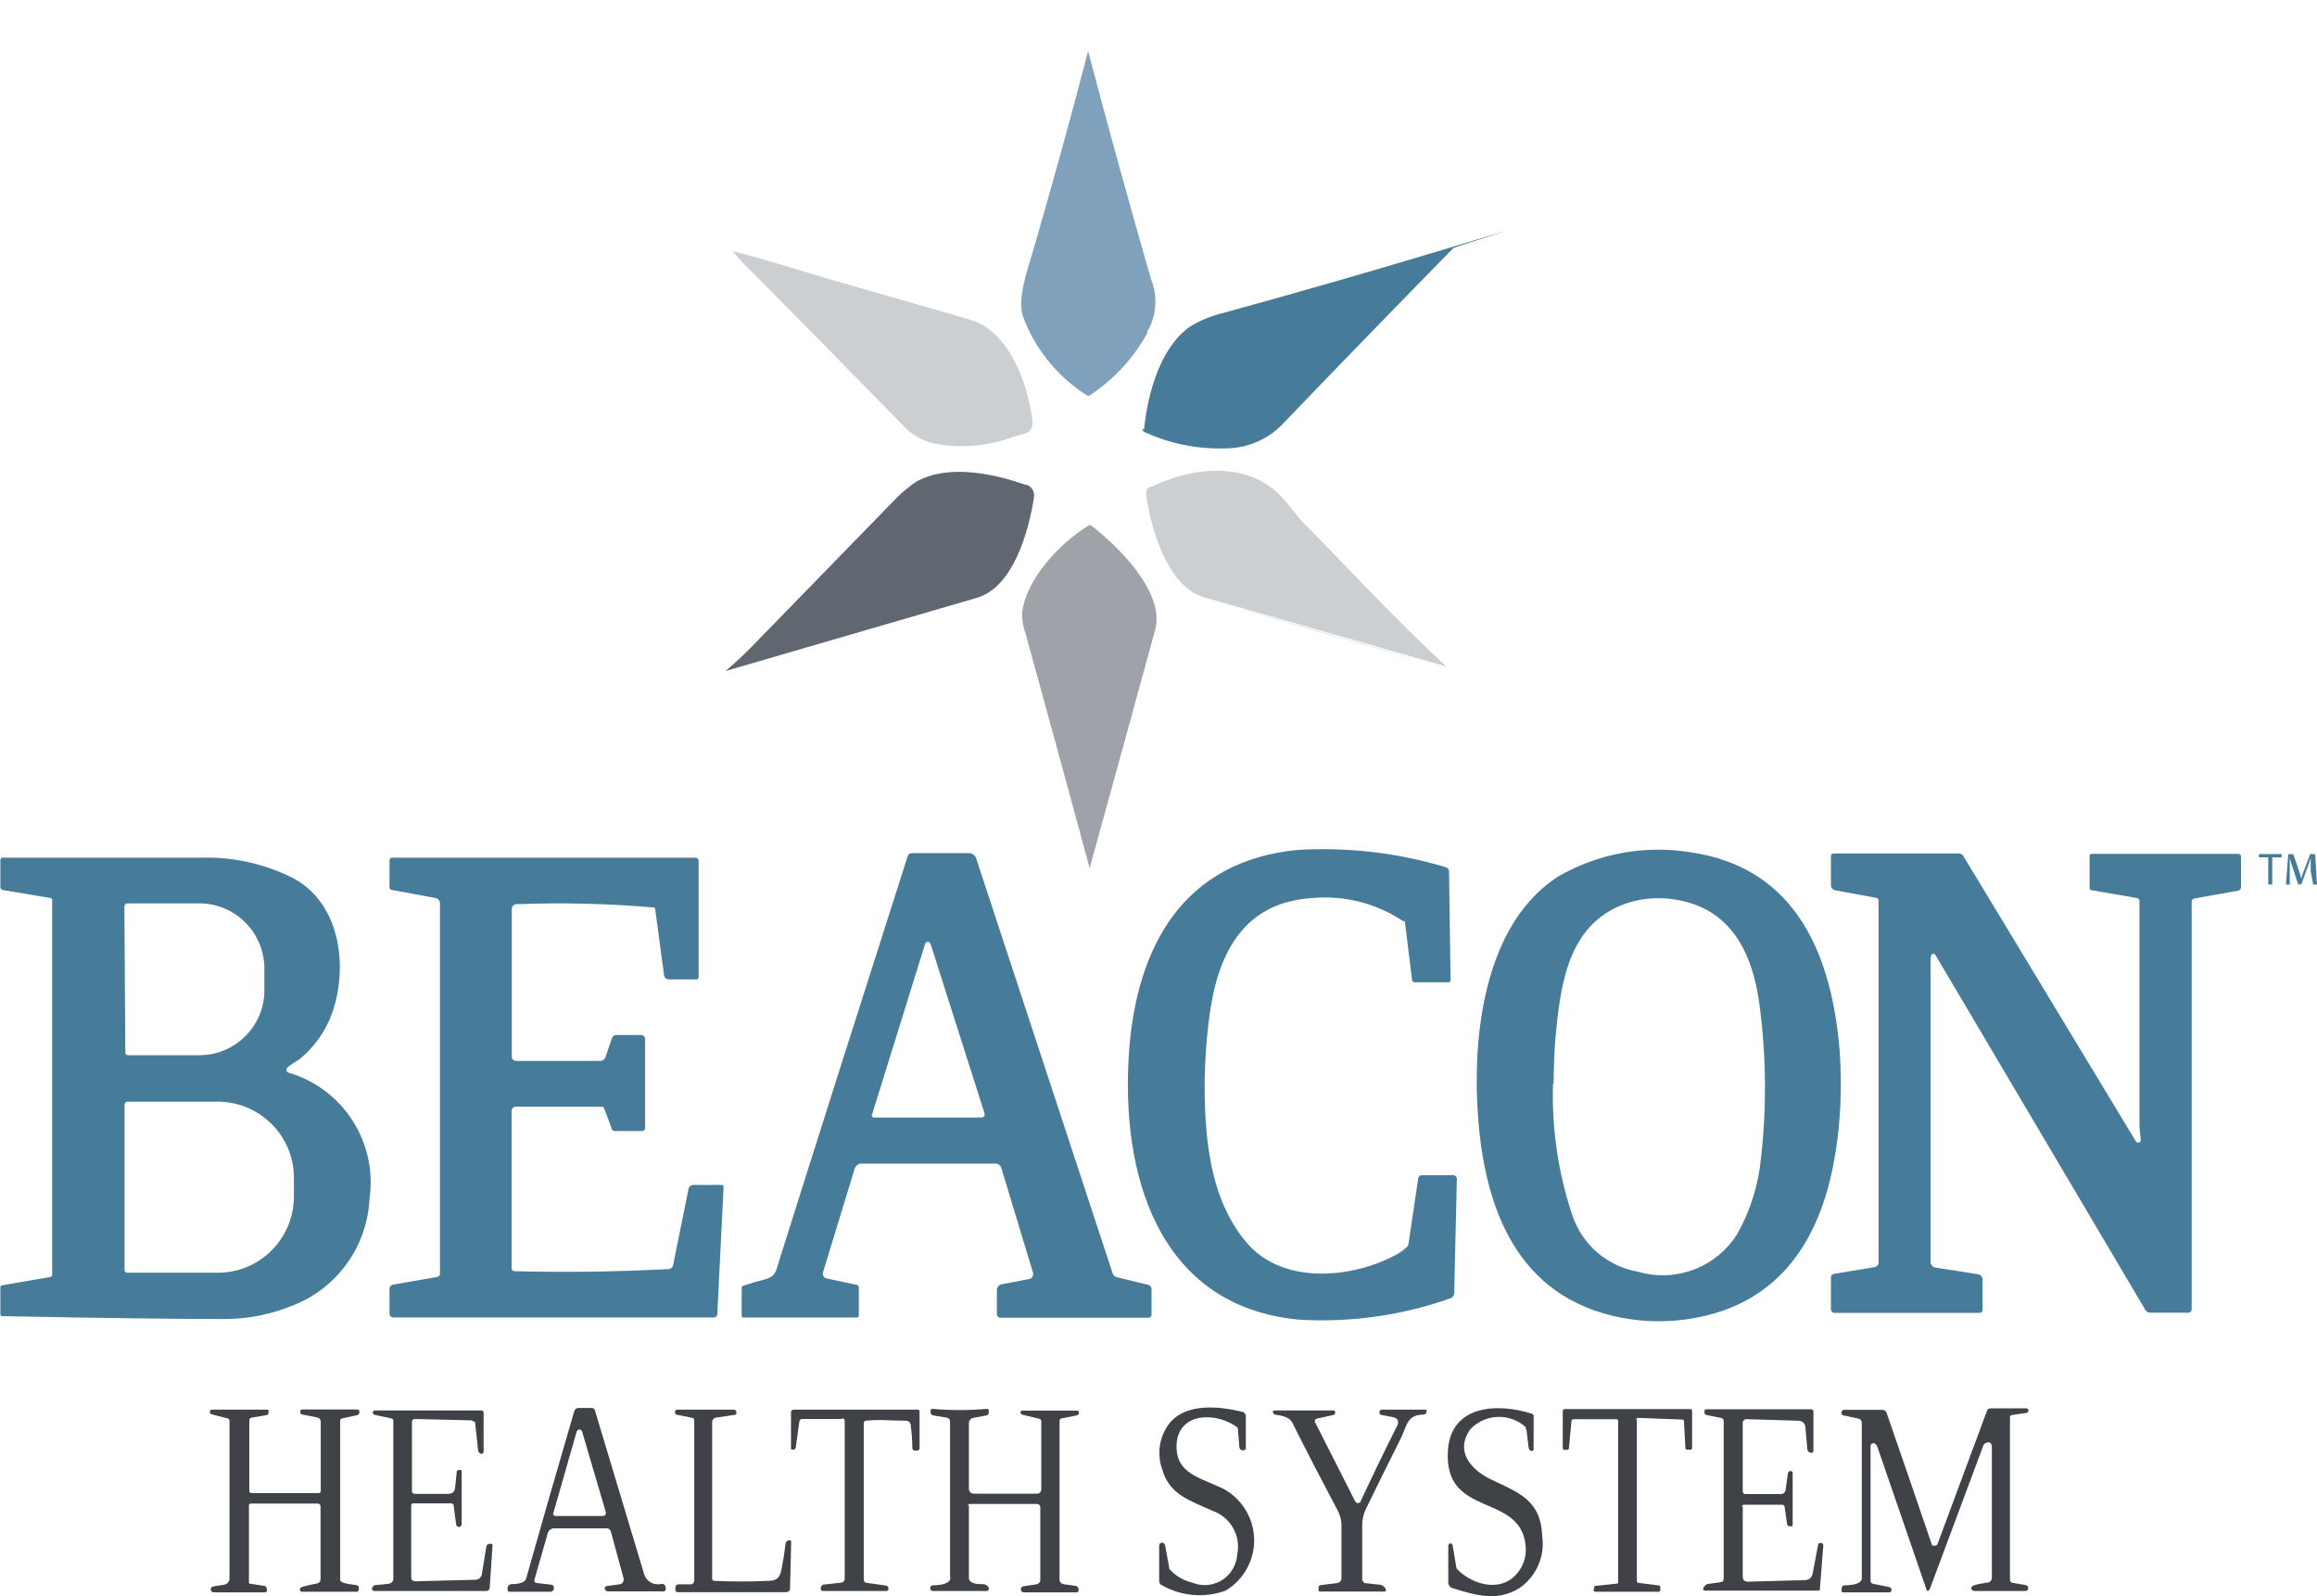 <svg xmlns="http://www.w3.org/2000/svg" id="Capa_2" data-name="Capa 2" viewBox="0 0 121.65 83.8"><defs><style>      .cls-1 {        fill: none;      }      .cls-1, .cls-2, .cls-3, .cls-4, .cls-5, .cls-6, .cls-7 {        stroke-width: 0px;      }      .cls-2 {        fill: #606770;      }      .cls-3 {        fill: #467b9a;      }      .cls-4 {        fill: #3f4247;      }      .cls-5 {        fill: #cbcfd2;      }      .cls-6 {        fill: #9fa2a8;      }      .cls-7 {        fill: #80a1bb;      }    </style></defs><g id="Capa_1-2" data-name="Capa 1"><path class="cls-1" d="M60.27,17.43c.5-.83.58-1.86.22-2.76-1.15-4-2.25-8-3.31-12-1.59-6,0,0,0,0-.94,3.51-1.92,7.01-2.94,10.5-.28,1-.87,2.57-.51,3.5.64,1.69,1.81,3.12,3.34,4.09.04.03.1.03.14,0,1.28-.84,2.33-1.98,3.06-3.33"></path><path class="cls-1" d="M62.46,17.16c-1.57,1.12-2.21,3.56-2.39,5.37,0,.06.02.11.07.14,1.34.62,2.81.92,4.28.87,1.18,0,2.31-.5,3.1-1.38,2.95-3.07,5.9-6.12,8.86-9.13,4.44-4.52,0-.09,0-.08-4,1.2-8,2.35-12,3.46-.65.15-1.27.4-1.84.75"></path><path class="cls-1" d="M54.19,21.94c-.26-1.77-1.08-4.2-2.85-5-.13-.05-.72-.23-1.77-.53l-6.41-1.84c-1.09-.31-3-.95-4.58-1.33-.08,0-.09,0,0,.06.25.29.51.57.78.84,2.67,2.72,5.35,5.44,8.05,8.17.43.49.99.84,1.62,1,1.4.26,2.85.14,4.18-.37.59-.22,1.11-.11,1-1"></path><path class="cls-1" d="M53.83,25.43c-1.77-.62-4-1.08-5.7-.2-.47.3-.9.67-1.28,1.08l-7.44,7.63c-.43.44-.88.85-1.35,1.25h0l13.21-3.84c1.92-.56,2.71-3.54,3-5.22.09-.31-.09-.64-.4-.73-.01,0-.02,0-.04,0"></path><path class="cls-1" d="M63.19,31.35c4.24,1.25,8.49,2.47,12.76,3.66M75.95,34.94c-2.65-2.47-5.24-5.26-7.69-7.73-.07-.07-.34-.39-.81-1-1.69-2-4.58-1.79-6.78-.8-.35.15-.54.1-.47.61.21,1.75,1.09,4.73,3,5.28"></path><path class="cls-1" d="M57.12,27.59c-1.5.92-3.27,2.78-3.49,4.59-.02.36.02.72.12,1.07,1.14,4.1,2.26,8.21,3.37,12.33q0,.06,0,0c1.16-4.18,2.3-8.36,3.45-12.55.54-2-1.93-4.39-3.35-5.44-.04-.03-.1-.03-.14,0"></path><path class="cls-1" d="M73.78,48.53l.37,3c0,.06.06.11.12.11h1.8s.09-.03.1-.08c0,0,0-.01,0-.02l-.08-5.68c0-.13-.08-.25-.21-.27-2.5-.75-5.11-1.05-7.72-.9-6,.57-8.47,5.07-8.87,10.57-.46,6.38,1.47,13.37,8.88,14.09,2.71.17,5.44-.21,8-1.12.11-.04.19-.15.19-.27l.14-6c0-.1-.07-.18-.17-.19,0,0-.01,0-.02,0h-1.64c-.1,0-.19.07-.2.17l-.51,3.45s-.03.1-.07.13c-.16.16-.35.3-.55.41-2.31,1.26-5.89,1.6-7.8-.53-1.68-1.87-2.13-4.48-2.25-6.9-.08-1.65-.01-3.3.2-4.94.43-3.23,1.67-6.1,5.4-6.34,1.71-.16,3.41.28,4.83,1.24.04.04.06.09.07.14M88.72,69.24c4.82-.75,7-4.33,7.66-8.81.26-1.69.33-3.4.22-5.11-.37-5-2.2-9.81-7.88-10.61-2.37-.39-4.81.04-6.9,1.23-3.76,2.45-4.45,7.92-4.26,12,.22,4.65,1.53,9.54,6.58,11,1.49.44,3.05.54,4.58.3M112.26,47.16c.06.01.11.07.11.13v11.67c0,.3.03.6.07.89,0,.08-.06.14-.14.14-.04,0-.09-.02-.11-.05l-9.07-15c-.05-.08-.13-.13-.22-.13h-6.6c-.07,0-.13.06-.13.13v1.58c0,.13.09.24.22.27l2.16.4c.07.01.12.07.12.14v19c0,.13-.09.23-.22.25l-2.12.35c-.09.01-.16.09-.16.18v1.69c0,.09.08.17.17.17,0,0,0,0,.01,0h7.63c.08,0,.15-.07.15-.15h0v-1.6c0-.14-.1-.26-.24-.28l-2.23-.4c-.15-.02-.26-.15-.26-.3v-15.9c0-.09.02-.17.07-.24.03-.05.09-.06.14-.03.01,0,.02.02.03.03l11.02,18.67c.06.1.16.16.27.16h2c.09,0,.17-.08.17-.17v-21.42c0-.09.06-.17.15-.18l2.3-.41c.08-.02.14-.09.14-.17v-1.64c0-.09-.07-.16-.16-.16h-7.7c-.06,0-.1.04-.1.1,0,0,0,0,0,.01v1.75s.02.08.07.09c0,0,0,0,0,0l2.48.43M54.06,67.16l-1.4.26c-.18.02-.31.17-.29.35,0,0,0,0,0,.01v1.23c0,.09.08.17.17.17h7.8c.08,0,.15-.07.15-.15h0v-1.36c0-.1-.07-.18-.16-.21l-1.67-.41c-.09-.03-.17-.1-.2-.19l-7.17-21.8c-.06-.16-.21-.27-.38-.27h-3c-.11-.03-.22.04-.25.15-2.27,7.09-4.52,14.2-6.77,21.31-.16.53-.17.77-.77.93-.36.09-.73.2-1.09.32-.05.01-.09.06-.09.12v1.43c0,.08,0,.12.13.12h5.94c.05,0,.1-.03.11-.09,0,0,0-.01,0-.02v-1.46c0-.06-.04-.12-.1-.13l-1.6-.34c-.14-.04-.22-.18-.18-.32l1.65-5.4c.04-.2.22-.33.42-.31h7c.13,0,.25.09.29.22l1.67,5.52c.04.14-.05.28-.19.32,0,0,0,0-.01,0M15.1,56.04c.17-.17.48-.31.66-.46.88-.73,1.51-1.71,1.81-2.81.66-2.34.19-5.36-2.13-6.64-1.5-.77-3.18-1.15-4.87-1.1H.15c-.07-.01-.13.03-.14.1,0,.01,0,.03,0,.04v1.39c0,.08.06.16.14.17l2.51.42s.07.04.07.08v19.71s-.03.08-.08.09l-2.56.44c-.05,0-.09.05-.09.1v1.43c0,.05.03.1.09.11,0,0,.01,0,.02,0,5.15.11,9.07.16,11.75.15,1.21-.01,2.4-.26,3.52-.72,2.32-.92,3.88-3.1,4-5.59.44-2.96-1.37-5.79-4.24-6.64-.09-.02-.14-.11-.12-.19,0-.03.03-.06.06-.09M34.38,47.74l.46,3.42c0,.14.11.26.26.26.01,0,.02,0,.03,0h1.45s.09-.03.1-.08c0,0,0-.01,0-.02v-6.1c0-.13-.07-.19-.2-.19h-15.91c-.07,0-.13.06-.13.13h0v1.43c0,.07.05.12.12.13l2.31.43c.13.03.22.14.22.27v19.45c0,.08-.06.15-.14.17l-2.29.41c-.1.02-.17.11-.17.21v1.28c0,.12.09.21.21.21h16.81c.09,0,.17-.07.18-.16,0,0,0,0,0-.01l.31-6.68c.01-.05-.02-.11-.08-.12-.01,0-.02,0-.03,0h-1.47c-.13,0-.24.09-.26.21l-.81,4c-.02.12-.13.21-.25.21-2.67.14-5.36.18-8.08.11-.08,0-.15-.07-.15-.15h0v-8.26c0-.12.1-.22.22-.22h4.52c.06,0,.11.03.13.09l.41,1.1c.02.05.07.09.13.09h1.45c.08,0,.15-.07.16-.15v-4.63c0-.12-.09-.21-.21-.21h-1.33c-.1,0-.19.07-.22.16l-.34,1c-.04.12-.15.2-.28.2h-4.42c-.12,0-.22-.1-.22-.22h0v-7.75c-.02-.14.08-.27.23-.29.02,0,.04,0,.06,0,2.38-.09,4.76-.03,7.13.17.06,0,.11.05.11.11h0"></path><path class="cls-1" d="M28.17,83.11c-.07,0-.12-.07-.12-.14,0,0,0-.02,0-.03l.7-2.5c.04-.15.18-.25.34-.25h2.77c.1,0,.18.07.21.16l.67,2.46c.04.14-.05.28-.19.32,0,0-.01,0-.02,0l-.68.09c-.07,0-.11.07-.1.14,0,0,0,0,0,0h0c.02.08.09.14.17.14h2.9c.07,0,.13-.05.14-.12,0-.02,0-.03,0-.05v-.08c-.02-.1-.12-.17-.22-.15-.39.11-.8-.12-.91-.51,0,0,0-.02,0-.03l-2.58-8.58c-.02-.06-.08-.11-.15-.11h-.71c-.1,0-.19.07-.22.17-.87,2.96-1.7,5.93-2.5,8.9,0,.15-.29.24-.75.28-.12,0-.21.09-.22.21v.07c0,.06.04.11.1.12,0,0,0,0,0,0h2.17c.09,0,.17-.08.17-.17v-.11c0-.07-.05-.13-.12-.14l-.79-.09M65.09,75.11l.07.87c0,.09.07.16.16.17h.06c.06,0,.11-.04.12-.1,0,0,0,0,0,0v-1.7c0-.1-.07-.18-.16-.21-1.35-.33-3.23-.5-4,.81-.41.64-.52,1.43-.29,2.16.37,1.37,1.47,1.67,2.65,2.21.97.31,1.55,1.29,1.36,2.29-.05.94-.85,1.67-1.79,1.62-.21-.01-.42-.06-.61-.14-.47-.11-.89-.36-1.21-.72v-.05l-.22-1.2c-.02-.08-.09-.14-.17-.13-.08.01-.14.08-.14.16v1.86c0,.1.06.18.15.22,1.02.58,2.24.68,3.34.28,1.46-.87,1.93-2.75,1.07-4.21-.35-.59-.89-1.04-1.53-1.29-1.06-.5-2.23-.77-2.11-2.27.14-1.66,2.21-1.57,3.18-.8.05.04.07.09.08.15M80.25,75.09l.11.89c0,.08.06.15.14.17h0s.1,0,.12-.05c0,0,0-.01,0-.02v-1.77c0-.06-.04-.12-.1-.13-1.75-.56-4.24-.49-4.4,1.93-.23,3.63,3.81,2.22,4.08,5,.06.54-.11,1.08-.47,1.48-.82,1-2.29.58-3.08-.2-.05-.04-.08-.09-.09-.15l-.2-1.1c0-.07-.06-.12-.13-.11,0,0,0,0-.01,0h0s-.09.05-.09.1v1.87c0,.14.09.26.22.3,1.24.43,2.34.77,3.51,0,.89-.61,1.36-1.67,1.2-2.74-.08-1.91-1.26-2.25-2.75-3-1-.49-1.91-1.48-1-2.63.79-.8,2.07-.83,2.9-.07.04.03.07.09.07.14M13.08,78.28v-3.72c0-.06.05-.12.11-.13l.82-.14s.07-.04.08-.08v-.07c0-.09,0-.13-.1-.13h-2.9s-.08.04-.08.08v.06s.03.09.08.1c0,0,0,0,0,0l.85.22c.06.01.11.07.1.13v8.22c0,.16-.12.3-.28.33l-.57.09c-.08,0-.15.08-.14.16,0,0,0,0,0,0,0,.08.08.15.16.15h2.71c.07,0,.13-.04.13-.11,0-.03,0-.06-.02-.08v-.05c-.03-.05-.07-.09-.13-.1l-.72-.11s-.08,0-.08-.1v-4c0-.05.03-.1.09-.11,0,0,0,0,.01,0h3.46c.09,0,.16.07.16.16h0v3.85c0,.12-.08.21-.2.23-.24.04-.48.09-.72.16-.07.02-.13.06-.17.12-.02.06,0,.12.06.14.01,0,.02,0,.04,0h2.83c.07,0,.12-.04.13-.11,0,0,0-.01,0-.02v-.06c0-.08-.05-.15-.13-.16-.57-.06-.85-.15-.85-.26v-8.36c0-.06.04-.12.1-.13l.78-.17c.08,0,.14-.07.13-.15h0v-.06s-.04-.09-.09-.09h-2.87c-.08,0-.11,0-.11.12v.06s.04.08.08.08h0l.81.16c.1.02.18.11.18.21v3.66c0,.06-.04.1-.1.1h-3.53c-.06,0-.11-.05-.11-.11h0M24.9,74.68l.15,1.41c0,.1.09.18.19.19h0s.09-.03.1-.08c0,0,0,0,0-.01v-2.1s-.04-.09-.09-.09h-5.6c-.07,0-.12.04-.13.11,0,0,0,.01,0,.02h0s.04.09.09.1l.91.18c.05,0,.1.05.1.11v8.3c0,.14-.1.25-.24.27l-.7.07c-.1.01-.18.1-.18.2h0c0,.06.05.11.11.11,0,0,0,0,.01,0h5.88c.09,0,.17-.07.18-.16,0,0,0,0,0-.01l.15-2.24s-.02-.06-.05-.07c0,0,0,0-.01,0h-.08c-.09,0-.18.07-.19.16l-.23,1.43c-.02.17-.17.3-.34.3l-3.07.09c-.16,0-.23-.07-.23-.23v-3.69c0-.06.04-.1.1-.1h2c.07,0,.12.05.13.12l.13,1c.01.07.08.13.16.12.07,0,.13-.07.13-.14v-2.8s-.03-.06-.06-.06h-.06c-.07,0-.13.04-.14.11l-.09.86c-.02.17-.16.29-.33.29h-1.8c-.07,0-.13-.06-.13-.13v-3.69c0-.07.06-.13.13-.13,0,0,0,0,.01,0l3,.07c.08,0,.12,0,.13.12M37.63,83c-.07,0-.12-.05-.12-.12h0v-8.22c0-.11.08-.21.19-.23l1-.15c.05,0,.09-.06.08-.11,0,0,0-.01,0-.02v-.06s-.05-.08-.1-.08h-3c-.06,0-.11.04-.12.1,0,0,0,0,0,0v.06s.03.09.07.1l.84.17c.06,0,.11.06.1.12,0,0,0,0,0,0v8.38c0,.1-.07.19-.18.2,0,0,0,0-.01,0h-.66c-.08,0-.15.08-.14.16,0,0,0,0,0,0v.08c0,.12.06.17.18.17h5.64c.11,0,.19-.08.2-.19l-.06-2.42c0-.06-.03-.08-.09-.06h-.06c-.08.03-.14.11-.15.2,0,.44-.12.88-.21,1.33s-.31.57-.79.6c-.88.04-1.77.04-2.65,0M50.98,78.94h3.5c.1,0,.18.07.19.17,0,0,0,0,0,.01v3.8c0,.13-.1.23-.22.24l-.66.1c-.08,0-.14.07-.14.15h0c0,.11.05.17.16.17h2.76c.06,0,.1-.04.11-.1v-.06c0-.09-.06-.16-.15-.18l-.65-.09c-.11,0-.21-.1-.22-.21v-8.36c0-.06.04-.12.1-.13l.8-.16c.07-.01.12-.07.12-.14h0c0-.07,0-.11-.12-.11h-2.81c-.08,0-.12,0-.12.11h0s.03.09.08.1l.87.22c.06.01.1.07.1.13v3.51c.02.13-.07.24-.2.26-.02,0-.04,0-.06,0h-3.3c-.14,0-.25-.11-.25-.25v-3.42c0-.14.1-.26.23-.28l.69-.13c.06,0,.11-.05.12-.11v-.06c0-.12,0-.18-.14-.17-.92.08-1.86.08-2.78,0-.1,0-.14,0-.13.13v.07c0,.07.06.13.13.14l.73.12c.09.02.16.1.16.2v8.13c.07.27-.23.43-.9.47-.08,0-.14.06-.14.14h0c-.01.08.04.15.12.16.01,0,.03,0,.04,0h2.8c.07,0,.12-.05.12-.12,0-.02,0-.03-.01-.05h0c-.05-.12-.17-.2-.3-.19-.49,0-.74-.1-.74-.33v-3.82c0-.07,0-.1.11-.1M71.47,82.99v-2.92c0-.28.08-.56.2-.81.6-1.24,1.22-2.48,1.84-3.72.3-.59.29-1.21,1.17-1.22.09,0,.16-.07.17-.16h0c0-.07,0-.1-.09-.1h-2.23c-.08,0-.14.05-.15.13,0,0,0,0,0,0,0,.07.05.14.12.15l.59.11c.28,0,.35.2.23.45-.64,1.27-1.28,2.59-1.91,3.94,0,.07-.06.1-.09.11-.08.04-.17,0-.21-.08l-2.1-4.14c-.04-.06-.02-.14.04-.18.02-.01.03-.02.05-.02l.86-.19c.07,0,.11-.07.1-.14,0,0,0,0,0,0h0c0-.07,0-.11-.12-.1h-3.09s-.07.04-.07.08h0c.02.08.09.14.17.15.46.05.75.19.86.41.78,1.54,1.57,3.08,2.38,4.61.12.23.19.49.2.75,0,.95.05,1.89,0,2.82,0,.12-.09.22-.21.24l-.87.11c-.06,0-.11.05-.12.11v.07c0,.11,0,.16.14.16h3.33s.1-.03.1-.08c0-.03,0-.05-.02-.07l-.08-.12c-.06-.08-.14-.13-.24-.14l-.87-.09c-.06,0-.11-.06-.11-.12M85.91,74.58s.04-.07.08-.07l2.36.09s.06.03.06.06l.08,1.46s.03.06.06.06h.22s.07-.03.07-.07v-2s-.04-.06-.08-.06h-6.64s-.07.03-.07.07v2s.03.07.07.07h.18s.06-.03.07-.06l.14-1.48s.04-.06.07-.07h2.31s.07.03.07.07v8.45s0,.07-.06.07l-1.11.12s-.04-.01-.06,0l-.06.22s0,.08.05.09c0,0,0,0,.01,0h3.39s.07-.03.07-.07v-.2s-.03-.06-.06-.06l-1.11-.14s-.06-.03-.06-.07v-8.48M91.66,78.94h2c.07,0,.13.05.14.12l.13.92s.04.08.08.09h.06c.1,0,.15,0,.15-.11v-2.65c0-.06-.04-.1-.1-.1,0,0,0,0-.01,0h0c-.07,0-.13.05-.14.12l-.12.88c-.02.12-.12.21-.24.21h-1.95c-.07,0-.13-.06-.13-.13v-3.58c-.01-.1.06-.2.17-.21.02,0,.04,0,.05,0l2.69.08c.2-.01.37.14.38.34,0,0,0,.01,0,.02l.1,1.12c0,.1.07.18.16.2h.07s.08,0,.09-.05c0,0,0-.02,0-.02v-2.12s-.04-.09-.09-.09h-5.52c-.1,0-.14,0-.11.14v.06s.05.09.1.1l.79.16c.07.01.13.08.12.15v8.35c0,.07-.06.14-.13.15l-.69.1c-.07,0-.13.04-.17.1l-.07.09s-.02.11.02.14c.02.01.04.02.06.02h5.93c.06,0,.1,0,.1-.09l.18-2.28c0-.08-.06-.14-.14-.14-.08,0-.14.06-.14.14l-.28,1.47c-.03.2-.2.34-.4.35l-3,.08c-.18,0-.28-.09-.27-.27v-3.7c-.02-.06,0-.13.07-.15.02,0,.04,0,.06,0M104.38,75.74c.12,0,.21.09.21.21,0,0,0,.01,0,.02v6.88c0,.14-.1.25-.24.26-.23.03-.46.07-.69.14-.15.05-.19.12-.13.22.03.05.08.08.14.08h2.72c.08,0,.14-.06.15-.14,0-.08-.05-.15-.13-.17l-.7-.12c-.08-.01-.13-.08-.13-.16v-8.42c0-.07.04-.12.11-.13,0,0,0,0,0,0l.75-.11c.07,0,.12-.06.11-.13,0,0,0,0,0,0h0c0-.05-.03-.1-.09-.11,0,0-.01,0-.02,0h-1.87c-.09,0-.17.05-.2.14l-2.6,7c-.03.05-.08.08-.14.07-.04,0-.07,0-.11,0-.03-.03-.05-.07-.06-.11-.78-2.3-1.57-4.59-2.36-6.87-.03-.09-.12-.15-.21-.15h-2.05s-.09.04-.1.09v.06c-.01.07.03.13.1.14,0,0,0,0,0,0l.78.17c.11.02.18.11.18.22v8.17c0,.21-.3.33-.89.36-.09,0-.16.07-.17.16v.07c0,.09,0,.14.12.14h2.42s.07-.05.08-.09v-.06c-.01-.07-.06-.12-.13-.13l-.85-.17c-.07-.02-.12-.08-.12-.15v-7.09c0-.08.07-.15.16-.14.02,0,.04,0,.05.01.06.04.11.09.14.16l2.61,7.61h.07c.05-.04.09-.1.11-.17l2.79-7.48c.03-.08.11-.13.19-.12M44.38,74.78v8.16c0,.1-.08.19-.18.2l-.91.1c-.1.01-.17.1-.17.2v.05s.04.09.09.09h3.35s.09-.03.1-.08h0c.03-.08-.02-.17-.1-.2-.02,0-.03,0-.05,0l-1-.14c-.09,0-.16-.07-.16-.16,0-.02,0-.03,0-.05v-8.26c0-.07.05-.12.12-.13h2.07c.17,0,.26.09.28.27.05.38.07.76.08,1.14-.01.08.04.15.12.16.01,0,.03,0,.04,0h.05c.07,0,.13-.06.13-.13v-1.9s-.02-.07-.06-.08c0,0-.01,0-.02,0h-6.51c-.08,0-.14.06-.14.14v1.89c0,.08,0,.12.11.12h0c.07,0,.13-.04.14-.11l.19-1.38c.01-.07.07-.12.14-.12h2.08c.07,0,.13.05.14.12,0,0,0,0,0,.01"></path><path class="cls-1" d="M81.54,56.85c-.08,2.35.26,4.69,1,6.92.51,1.57,1.85,2.72,3.47,3,1.99.58,4.12-.24,5.21-2,.69-1.23,1.11-2.59,1.24-4,.3-2.64.27-5.31-.07-7.94-.35-2.74-1.47-5.17-4.5-5.61-.83-.13-1.68-.06-2.48.2-2.94,1-3.43,3.94-3.7,6.61-.1.97-.14,1.94-.14,2.91M45.78,58.49c-.03.07,0,.15.08.18.02,0,.04.01.06,0h5.63c.08,0,.15-.07.15-.15,0-.01,0-.02,0-.04l-2.84-8.92c-.02-.08-.1-.13-.18-.11-.05.01-.09.05-.11.11l-2.78,8.94M6.53,47.6l.05,7.66c0,.08.06.14.14.14h3.69c1.88.03,3.44-1.47,3.47-3.35,0,0,0,0,0,0v-1.32c-.07-1.88-1.64-3.36-3.52-3.3h-3.68c-.08,0-.14.06-.14.14M6.54,57.97v8.71c0,.08.06.14.14.14h4.66c2.2.05,4.02-1.68,4.09-3.88v-1.23c-.07-2.19-1.89-3.91-4.08-3.87h-4.66c-.08,0-.14.06-.14.14"></path><path class="cls-1" d="M29.05,79.41c-.03.07,0,.15.08.18.02,0,.04.01.06,0h2.47c.08,0,.14-.05.15-.13,0-.02,0-.04,0-.06l-1.25-4.25c-.03-.08-.12-.12-.19-.09-.04.02-.07.05-.09.09l-1.22,4.26"></path><path class="cls-7" d="M60.27,17.43c-.73,1.35-1.78,2.49-3.06,3.33-.04.03-.1.03-.14,0-1.53-.97-2.7-2.4-3.34-4.09-.36-.93.23-2.54.51-3.5,1.01-3.49,1.98-6.98,2.89-10.49,1.37-5.26,0,0,0,0,1.05,4,2.16,8,3.31,12,.36.9.28,1.93-.22,2.76h.05Z"></path><path class="cls-3" d="M60.07,22.53c.18-1.81.82-4.25,2.39-5.37.57-.35,1.19-.6,1.84-.75,4-1.1,8-2.25,12-3.46,6-1.81.09,0,0,.08-2.96,3.02-5.91,6.06-8.86,9.13-.79.88-1.92,1.38-3.1,1.38-1.47.05-2.94-.25-4.28-.87-.05-.03-.07-.08-.07-.14h.08Z"></path><path class="cls-5" d="M51.34,16.94c1.77.81,2.59,3.24,2.85,5,.13.89-.39.78-1,1-1.35.5-2.81.62-4.22.33-.63-.16-1.19-.51-1.62-1-2.67-2.73-5.35-5.46-8.05-8.17-.27-.27-.53-.55-.78-.84-.05-.06,0-.08,0-.06,1.55.38,3.49,1,4.58,1.33l6.41,1.84c1.05.3,1.64.48,1.77.53l.06.04Z"></path><path class="cls-2" d="M53.83,25.43c.32.07.52.38.45.7,0,.01,0,.02,0,.04-.27,1.68-1.06,4.66-3,5.22l-13.19,3.84h0c.47-.4.92-.81,1.35-1.25l7.44-7.64c.38-.41.81-.78,1.28-1.08,1.66-.88,3.93-.42,5.7.2l-.02-.03Z"></path><path class="cls-5" d="M63.19,31.35c-1.87-.55-2.75-3.53-3-5.28-.07-.51.12-.46.47-.61,2.2-1,5.09-1.22,6.78.8.47.56.74.88.81,1,2.45,2.47,5,5.26,7.69,7.73M75.94,35.06c-4.27-1.19-8.53-2.41-12.76-3.66l12.76,3.66Z"></path><path class="cls-6" d="M53.66,32.18c.22-1.81,2-3.67,3.49-4.59.04-.03.1-.03.14,0,1.37,1.05,3.86,3.46,3.37,5.44-1.15,4.19-2.29,8.37-3.45,12.55q0,.06,0,0c-1.11-4.12-2.24-8.23-3.37-12.33-.12-.34-.18-.71-.18-1.07Z"></path><path class="cls-3" d="M73.71,48.39c-1.42-.96-3.12-1.4-4.83-1.24-3.73.24-5,3.11-5.4,6.34-.21,1.64-.28,3.29-.2,4.94.12,2.42.57,5,2.25,6.9,1.91,2.13,5.49,1.79,7.8.53.2-.11.39-.25.55-.41.04-.03.06-.08.07-.13l.51-3.45c.01-.1.1-.17.2-.17h1.64c.1,0,.18.07.19.17,0,0,0,.01,0,.02l-.14,6c0,.12-.08.23-.19.27-2.56.91-5.29,1.29-8,1.12-7.41-.72-9.34-7.71-8.88-14.09.4-5.5,2.85-10,8.87-10.57,2.61-.15,5.22.15,7.72.9.13.02.22.14.21.27l.08,5.68s-.03.09-.08.1c0,0-.01,0-.02,0h-1.8c-.06,0-.11-.05-.12-.11l-.37-3c0-.05-.03-.1-.07-.14v.07Z"></path><path class="cls-3" d="M96.38,60.43c-.68,4.48-2.84,8.06-7.66,8.81-1.53.24-3.09.14-4.58-.3-5-1.49-6.36-6.38-6.58-11-.19-4,.5-9.52,4.26-11.93,2.09-1.2,4.52-1.65,6.9-1.27,5.68.8,7.51,5.57,7.88,10.61.11,1.71.04,3.42-.22,5.11M81.54,56.85c-.08,2.35.26,4.69,1,6.92.51,1.57,1.85,2.72,3.47,3,1.99.58,4.12-.24,5.21-2,.69-1.23,1.11-2.59,1.24-4,.3-2.64.27-5.31-.07-7.94-.35-2.74-1.47-5.17-4.5-5.61-.83-.13-1.68-.06-2.48.2-2.94,1-3.43,3.94-3.7,6.61-.1.97-.14,1.94-.14,2.91l-.03-.09Z"></path><path class="cls-3" d="M112.26,47.16l-2.48-.43s-.08-.04-.07-.09c0,0,0,0,0,0v-1.7c0-.05.03-.1.09-.11,0,0,0,0,.01,0h7.7c.07,0,.13.05.15.11v1.65c0,.08-.06.15-.14.17l-2.3.41c-.09.01-.16.09-.15.18v21.4c0,.09-.08.17-.17.17h-2c-.11,0-.21-.06-.27-.16l-11.03-18.65s-.09-.06-.14-.03c-.01,0-.02.02-.03.03-.05.07-.07.15-.07.24v15.9c0,.15.11.28.26.3l2.23.35c.14.02.24.14.24.28v1.6c0,.08-.07.15-.15.15h-7.63c-.09,0-.17-.07-.18-.16,0,0,0,0,0-.01v-1.7c0-.09.07-.17.16-.18l2.12-.35c.13-.02.22-.12.22-.25v-19c0-.07-.05-.13-.12-.14l-2.16-.4c-.13-.03-.22-.14-.22-.27v-1.53c0-.07.06-.13.13-.13h6.6c.09,0,.17.05.22.13l9.07,15c.05.06.14.07.2.02.03-.03.05-.07.05-.11-.04-.29-.07-.59-.07-.89v-11.67c0-.06-.05-.12-.11-.13h.04Z"></path><path class="cls-3" d="M54.04,67.15c.14-.03.23-.17.2-.31,0,0,0,0,0-.01l-1.67-5.52c-.04-.13-.16-.22-.29-.22h-7c-.2-.02-.38.11-.42.31l-1.65,5.4c-.04.14.04.28.18.32l1.6.34c.06.01.1.07.1.13v1.47c0,.05-.03.1-.09.11,0,0-.01,0-.02,0h-5.91c-.09,0-.13,0-.13-.12v-1.43c0-.06.04-.11.09-.12.36-.12.73-.23,1.09-.32.6-.16.61-.4.77-.93,2.24-7.11,4.5-14.21,6.77-21.31.03-.09.11-.15.21-.15h3c.17,0,.32.11.38.27l7.17,21.8c.03.09.11.16.2.19l1.68.41c.09.03.16.11.16.21v1.36c0,.08-.07.15-.15.15h-7.8c-.09,0-.17-.08-.17-.17v-1.23c-.02-.18.1-.34.28-.36,0,0,0,0,.01,0l1.41-.27M45.78,58.49c-.03.07,0,.15.08.18.02,0,.04.01.06,0h5.63c.08,0,.15-.07.15-.15,0-.01,0-.02,0-.04l-2.84-8.92c-.02-.08-.1-.13-.18-.11-.05.01-.09.05-.11.11l-2.78,8.94v-.02Z"></path><path class="cls-3" d="M15.1,56.04c-.07.06-.08.16-.03.22.02.03.05.05.09.06,2.86.84,4.67,3.67,4.24,6.62-.12,2.49-1.68,4.67-4,5.59-1.12.46-2.31.71-3.52.72-2.67,0-6.58-.05-11.75-.15-.05,0-.1-.03-.11-.09,0,0,0-.01,0-.02v-1.41c0-.05.04-.09.09-.1l2.55-.44s.08-.04.08-.09v-19.72s-.03-.07-.07-.08l-2.51-.42c-.08-.01-.15-.09-.14-.17v-1.39c-.01-.07.03-.13.1-.14.01,0,.03,0,.04,0h10.41c1.69-.05,3.37.33,4.87,1.1,2.32,1.28,2.79,4.3,2.13,6.64-.3,1.1-.93,2.08-1.81,2.81-.18.15-.49.29-.66.46M6.53,47.6l.05,7.66c0,.08.06.14.14.14h3.69c1.88.03,3.44-1.47,3.47-3.35,0,0,0,0,0,0v-1.32c-.07-1.88-1.64-3.36-3.52-3.3h-3.68c-.08,0-.14.06-.14.14M6.54,57.97v8.71c0,.08.06.14.14.14h4.66c2.2.05,4.02-1.68,4.09-3.88v-1.23c-.07-2.19-1.89-3.91-4.08-3.87h-4.66c-.08,0-.14.06-.14.14h-.01Z"></path><path class="cls-3" d="M34.29,47.64c-2.37-.2-4.75-.26-7.13-.17-.14-.02-.27.08-.29.23,0,.02,0,.04,0,.06v7.72c0,.12.1.22.22.22h4.42c.13,0,.24-.08.28-.2l.34-1c.03-.09.12-.16.22-.16h1.31c.12,0,.21.09.21.21v4.68c0,.08-.08.15-.16.15h-1.45c-.06,0-.11-.04-.13-.09l-.41-1.1c-.02-.06-.07-.09-.13-.09h-4.51c-.12,0-.22.1-.22.22h0v8.27c0,.08.07.15.15.15h0c2.7.07,5.39.03,8.08-.11.12,0,.23-.09.25-.21l.81-4c.02-.12.13-.21.26-.21h1.47c.05,0,.1.03.11.09,0,.01,0,.02,0,.03l-.33,6.67c0,.09-.08.17-.17.17,0,0,0,0-.01,0h-16.82c-.12,0-.21-.09-.21-.21v-1.3c0-.1.07-.19.17-.21l2.34-.41c.08-.02.14-.09.14-.17v-19.45c0-.13-.09-.24-.22-.27l-2.31-.43c-.07,0-.12-.06-.12-.13v-1.43c0-.07.06-.13.13-.13h15.9c.13,0,.2.06.2.19v6.1s-.03.09-.08.1c0,0-.01,0-.02,0h-1.43c-.14.02-.27-.09-.29-.23,0-.01,0-.02,0-.03l-.46-3.42c0-.06-.05-.11-.11-.11h0Z"></path><path class="cls-4" d="M28.17,83.11l.79.09c.07.01.12.07.12.14v.06c0,.09-.08.17-.17.17h-2.16c-.06,0-.11-.06-.1-.12,0,0,0,0,0,0v-.07c0-.12.1-.21.22-.21.46,0,.71-.13.75-.28.83-2.94,1.67-5.87,2.53-8.8.03-.1.12-.17.22-.17h.71c.07,0,.13.05.15.11l2.58,8.58c.1.4.49.64.89.55,0,0,.02,0,.03,0,.1-.02.2.05.22.15v.08c.02.07-.02.14-.08.16-.01,0-.03,0-.05,0h-2.9c-.08,0-.15-.06-.17-.14h0c-.01-.07.03-.13.1-.14,0,0,0,0,0,0l.68-.09c.14-.02.24-.16.21-.3,0,0,0-.01,0-.02l-.67-2.46c-.03-.09-.11-.16-.21-.16h-2.76c-.16,0-.3.1-.34.25l-.7,2.45c-.02.07.01.14.08.16,0,0,.02,0,.03,0M29.05,79.41c-.03.07,0,.15.08.18.02,0,.04.01.06,0h2.47c.08,0,.14-.05.15-.13,0-.02,0-.04,0-.06l-1.25-4.25c-.03-.08-.12-.12-.19-.09-.04.02-.07.05-.09.09l-1.22,4.26h0Z"></path><path class="cls-4" d="M64.96,74.94c-1-.77-3-.86-3.18.8-.12,1.5,1,1.77,2.11,2.27,1.58.61,2.36,2.39,1.75,3.97-.25.64-.7,1.18-1.29,1.53-1.1.4-2.32.3-3.34-.28-.09-.04-.15-.12-.15-.22v-1.86c0-.08.06-.15.14-.16.08,0,.15.05.17.13l.22,1.2v.05c.32.36.74.61,1.21.72.87.36,1.87-.05,2.23-.93.07-.18.12-.36.13-.55.2-.98-.35-1.96-1.3-2.29-1.18-.54-2.28-.84-2.65-2.21-.25-.72-.16-1.52.24-2.17.8-1.31,2.68-1.14,4-.81.09.03.16.11.16.21v1.7c0,.06-.06.11-.12.1,0,0,0,0,0,0h-.06c-.09,0-.16-.08-.16-.17l-.07-.87c0-.06,0-.11-.04-.16Z"></path><path class="cls-4" d="M80.12,74.94c-.83-.76-2.11-.73-2.9.07-.86,1.15,0,2.14,1,2.63,1.49.73,2.67,1.07,2.75,3,.16,1.07-.31,2.13-1.2,2.74-1.17.72-2.27.38-3.51,0-.13-.04-.22-.16-.22-.3v-1.95s.04-.09.09-.1h0c.07-.01.13.03.14.1,0,0,0,0,0,.01l.19,1.14c.01.06.04.11.09.15.79.78,2.26,1.18,3.08.2.36-.4.53-.94.47-1.48-.27-2.82-4.31-1.41-4.08-5,.16-2.42,2.65-2.49,4.4-1.93.06.01.11.07.1.13v1.76s-.05.08-.1.07c0,0-.01,0-.02,0h0c-.08-.02-.13-.09-.14-.17l-.11-.89c0-.05-.03-.11-.07-.14l.04-.04Z"></path><path class="cls-4" d="M13.19,78.39h3.55c.06,0,.1-.04.1-.1v-3.66c0-.1-.08-.19-.18-.21l-.81-.16s-.08-.04-.08-.08h0v-.06c0-.08,0-.12.11-.12h2.9s.09.04.09.09v.06c0,.08-.05.14-.13.15,0,0,0,0,0,0l-.78.17c-.06.01-.11.07-.1.13v8.36c0,.11.28.2.85.26.08.01.14.08.13.16v.06c0,.07-.04.12-.11.13,0,0-.01,0-.02,0h-2.86c-.06,0-.11-.05-.11-.11,0-.01,0-.03,0-.04.04-.06.1-.1.17-.12.24-.07.48-.12.72-.16.12-.02.2-.11.2-.23v-3.85c-.02-.08-.1-.13-.18-.12h-3.48c-.06,0-.1.04-.1.1,0,0,0,0,0,.01v4c0,.06,0,.1.08.1l.72.11c.06.01.1.05.13.1v.05c.04.05.03.13-.03.17-.02.02-.05.03-.08.02h-2.67c-.08,0-.15-.07-.16-.15,0-.08.06-.15.14-.16,0,0,0,0,0,0l.57-.09c.16-.03.28-.17.28-.33v-8.27c0-.06-.04-.12-.1-.13l-.85-.22s-.09-.05-.08-.1c0,0,0,0,0,0v-.06s.04-.08.08-.08h2.9c.08,0,.12,0,.1.13v.07s-.04.07-.08.08l-.82.14c-.06.01-.11.07-.11.13v3.72c0,.06.05.11.11.11h0-.02Z"></path><path class="cls-4" d="M24.77,74.57l-3-.07c-.07,0-.13.05-.14.12,0,0,0,0,0,.01v3.67c0,.07.06.13.13.13h1.8c.17,0,.31-.12.33-.29l.09-.86c.01-.07.07-.11.14-.11h.06s.06.03.06.06v2.8c0,.07-.06.13-.13.14-.08,0-.15-.05-.16-.12l-.13-1c0-.07-.06-.12-.13-.12h-2c-.06,0-.1.04-.1.1v3.76c0,.16.07.23.23.23l3.14-.08c.17,0,.32-.13.34-.3l.23-1.43c.01-.09.1-.16.19-.16h.08s.06.03.06.06c0,0,0,0,0,.01l-.15,2.24c0,.09-.08.17-.17.17,0,0,0,0-.01,0h-5.88c-.06,0-.11-.04-.12-.1,0,0,0,0,0-.01h0c0-.1.08-.19.18-.2l.7-.07c.14-.02.24-.13.24-.27v-8.3c0-.06-.05-.1-.1-.11l-.89-.19s-.09-.05-.09-.1h0c0-.07.04-.12.11-.13,0,0,.01,0,.02,0h5.6s.09.04.09.09v2.1s-.04.09-.09.09c0,0,0,0-.01,0h0c-.1,0-.18-.09-.19-.19l-.15-1.41c0-.08-.05-.11-.13-.12l-.05-.04Z"></path><path class="cls-4" d="M37.59,83c.88.04,1.77.04,2.65,0,.48,0,.69-.09.79-.6s.16-.89.21-1.33c0-.09.07-.17.15-.2h.06c.06,0,.09.02.09.06l-.06,2.47c0,.11-.09.19-.2.19h-5.64c-.12,0-.18,0-.18-.17v-.08c0-.08.06-.15.14-.16,0,0,0,0,0,0h.66c.1,0,.19-.08.19-.19,0,0,0,0,0-.01v-8.42c0-.06-.04-.11-.1-.12,0,0,0,0,0,0l-.84-.17s-.07-.05-.07-.1v-.06c0-.06.06-.11.12-.1,0,0,0,0,0,0h3s.09.03.1.08v.06c.02.05-.01.11-.06.13,0,0-.01,0-.02,0l-1,.15c-.11.02-.19.12-.19.23v8.22c0,.07.05.12.12.12h.08Z"></path><path class="cls-4" d="M50.87,79v3.84c0,.23.25.34.74.33.13,0,.25.07.3.19h0c.03.06,0,.13-.06.16-.02,0-.03.01-.05.01h-2.8c-.08.01-.15-.04-.16-.12,0-.01,0-.03,0-.04h0c0-.08.06-.14.14-.14.67,0,1-.2.9-.47v-8.13c0-.1-.07-.18-.16-.2l-.73-.12c-.07-.01-.12-.07-.13-.14v-.07c0-.09,0-.14.13-.13.92.08,1.86.08,2.78,0,.12,0,.17,0,.14.17v.06c-.01.06-.06.1-.12.11l-.69.13c-.13.02-.23.14-.23.28v3.45c0,.14.11.25.25.25h3.29c.13.02.24-.07.26-.2,0-.02,0-.04,0-.06v-3.54c0-.06-.04-.12-.1-.13l-.91-.22s-.08-.05-.08-.1h0c0-.08,0-.11.12-.11h2.83c.08,0,.11,0,.12.11h0c0,.07-.05.13-.12.14l-.8.16c-.06.01-.11.07-.1.13v8.34c0,.11.09.21.2.23l.65.09c.09.02.15.09.15.18v.06c0,.06-.05.1-.11.1h-2.76c-.11,0-.16-.06-.16-.17h0c0-.08.06-.14.14-.15l.66-.1c.12-.01.22-.11.22-.24v-3.8c0-.1-.08-.18-.18-.18,0,0,0,0-.01,0h-3.5c-.07,0-.11,0-.11.1l.05-.06Z"></path><path class="cls-4" d="M71.58,83.11l.87.09c.1.01.18.06.24.14l.06.07s.03.09,0,.13c-.02.02-.05.03-.07.02h-3.31c-.11,0-.16,0-.14-.16v-.07c0-.06.06-.11.12-.11l.87-.11c.12-.02.21-.12.21-.24v-2.82c0-.26-.08-.52-.2-.75-.81-1.53-1.61-3.07-2.38-4.61-.11-.22-.4-.36-.86-.41-.08,0-.15-.07-.17-.15h0s.03-.07.07-.08h3.09c.08,0,.11,0,.12.1h0c.01.07-.03.13-.1.14,0,0,0,0,0,0l-.86.19c-.07.01-.12.08-.11.15,0,.02,0,.04.02.05l2.1,4.14c.04.08.13.12.21.08,0,0,.06,0,.09-.11.63-1.35,1.27-2.67,1.91-3.94.12-.25,0-.4-.23-.45l-.59-.11c-.07-.01-.13-.08-.12-.15,0-.08.07-.14.15-.13,0,0,0,0,0,0h2.24c.07,0,.1,0,.09.1h0c0,.09-.08.16-.17.16-.88,0-.87.63-1.17,1.22-.62,1.24-1.24,2.48-1.84,3.72-.12.25-.19.53-.2.81v2.92c0,.06.05.11.11.12l-.04.05Z"></path><path class="cls-4" d="M85.94,74.58v8.45s.03.06.06.07l1.11.14s.06.03.06.06v.2s-.03.07-.07.07h-3.37s-.07-.04-.06-.08c0,0,0,0,0-.01l.06-.22s.04-.01.06,0l1.11-.12s.06,0,.06-.07v-8.49s-.03-.07-.07-.07h-2.31s-.06.04-.07.07l-.14,1.48s-.03.06-.07.06h-.18s-.07-.03-.07-.07v-2s.03-.07.07-.07h6.64s.07.03.08.06v2s-.03.07-.07.07h-.22s-.06-.03-.06-.06l-.08-1.46s-.03-.06-.06-.06l-2.36-.09s-.07.03-.08.07l.03.07Z"></path><path class="cls-4" d="M91.5,79.07v3.7c0,.18.09.27.27.27l3-.08c.2,0,.37-.15.4-.35l.28-1.47c0-.08.06-.14.14-.14.08,0,.14.06.14.14l-.18,2.28c0,.06,0,.09-.1.09h-5.93c-.06,0-.1-.04-.1-.1,0-.02,0-.04.02-.06l.07-.09c.04-.06.1-.09.17-.1l.69-.1c.07-.01.13-.08.13-.15v-8.31c0-.07-.05-.14-.12-.15l-.79-.16s-.09-.05-.1-.1v-.06c0-.09,0-.14.11-.14h5.52s.09.04.09.09v2.12s-.03.07-.07.07c0,0-.02,0-.02,0h-.07c-.09-.02-.16-.1-.16-.2l-.1-1.12c0-.2-.16-.36-.36-.36,0,0-.01,0-.02,0l-2.69-.08c-.1-.02-.2.05-.22.16,0,.02,0,.04,0,.05v3.59c0,.07.06.13.13.13h1.88c.12,0,.22-.09.24-.21l.12-.88c.01-.07.07-.12.14-.12h0c.05,0,.1.03.11.09,0,0,0,0,0,.01v2.69c0,.1,0,.13-.15.11h-.06s-.08-.05-.08-.09l-.13-.92c-.01-.07-.07-.12-.14-.12h-2c-.06,0-.11.06-.11.12l.05-.05Z"></path><path class="cls-4" d="M104.33,75.75c-.08,0-.16.04-.19.12l-2.79,7.48c-.02.07-.06.13-.11.17h-.07l-2.61-7.58c-.03-.07-.08-.12-.14-.16-.08-.03-.16,0-.2.08,0,.02-.01.03-.01.05v7.09c0,.07.05.13.12.15l.85.17c.07.01.12.06.13.13v.06s-.04.08-.08.09h-2.42c-.1,0-.14,0-.12-.14v-.07c0-.09.08-.16.17-.16.59,0,.89-.15.89-.36v-8.17c0-.11-.07-.2-.18-.22l-.78-.17c-.07,0-.11-.07-.1-.14,0,0,0,0,0,0v-.06s.05-.09.1-.09h2.05c.09,0,.18.06.21.15.79,2.28,1.58,4.57,2.36,6.87,0,.04.03.08.06.11.04,0,.07,0,.11,0,.06.01.11-.02.14-.07l2.6-7c.03-.09.11-.14.2-.14h1.87c.05,0,.1.03.11.09,0,0,0,.01,0,.02h0c0,.07-.04.12-.11.13,0,0,0,0,0,0l-.75.11c-.07,0-.12.06-.11.13,0,0,0,0,0,0v8.52c0,.08.05.15.13.16l.7.12c.08.02.14.09.13.17,0,.08-.07.14-.15.14h-2.68c-.06,0-.11-.03-.14-.08-.06-.1,0-.17.13-.22.23-.07.46-.11.69-.14.14-.01.24-.12.24-.26v-6.88c.01-.12-.07-.22-.19-.23,0,0-.01,0-.02,0l-.04.03Z"></path><path class="cls-4" d="M44.19,74.5h-2.08c-.07,0-.13.05-.14.12l-.19,1.38c-.01.07-.07.11-.14.11h0c-.08,0-.12,0-.11-.12v-1.84c0-.08.06-.14.14-.14h6.53s.07.02.08.06c0,0,0,.01,0,.02v1.94c0,.07-.06.13-.13.13h-.09c-.08.01-.15-.04-.16-.12,0-.01,0-.03,0-.04,0-.38-.03-.76-.08-1.14,0-.18-.11-.27-.28-.27-.71,0-1.37-.08-2.07,0-.07,0-.12.06-.12.13v8.22c0,.08.06.15.14.16l1,.14c.09,0,.16.07.16.16,0,.02,0,.03,0,.05h0s-.05.08-.1.08h-3.37s-.09-.04-.09-.09v-.05c0-.1.07-.19.17-.2l.91-.1c.1-.01.18-.1.18-.2v-8.3c0-.07-.06-.13-.13-.13,0,0,0,0-.01,0v.04Z"></path><path class="cls-3" d="M119.09,45.01h-.49v-.17h1.19v.17h-.49v1.43h-.21v-1.43Z"></path><path class="cls-3" d="M121.32,45.74v-.69h0c-.06.18-.12.39-.21.6l-.28.78h-.17l-.25-.76c-.08-.23-.14-.43-.19-.62h0v1.39h-.2l.12-1.6h.26l.27.77c.07.2.12.38.16.54h0c0-.16.1-.33.17-.54l.29-.77h.26l.1,1.6h-.2l-.13-.7Z"></path></g></svg>